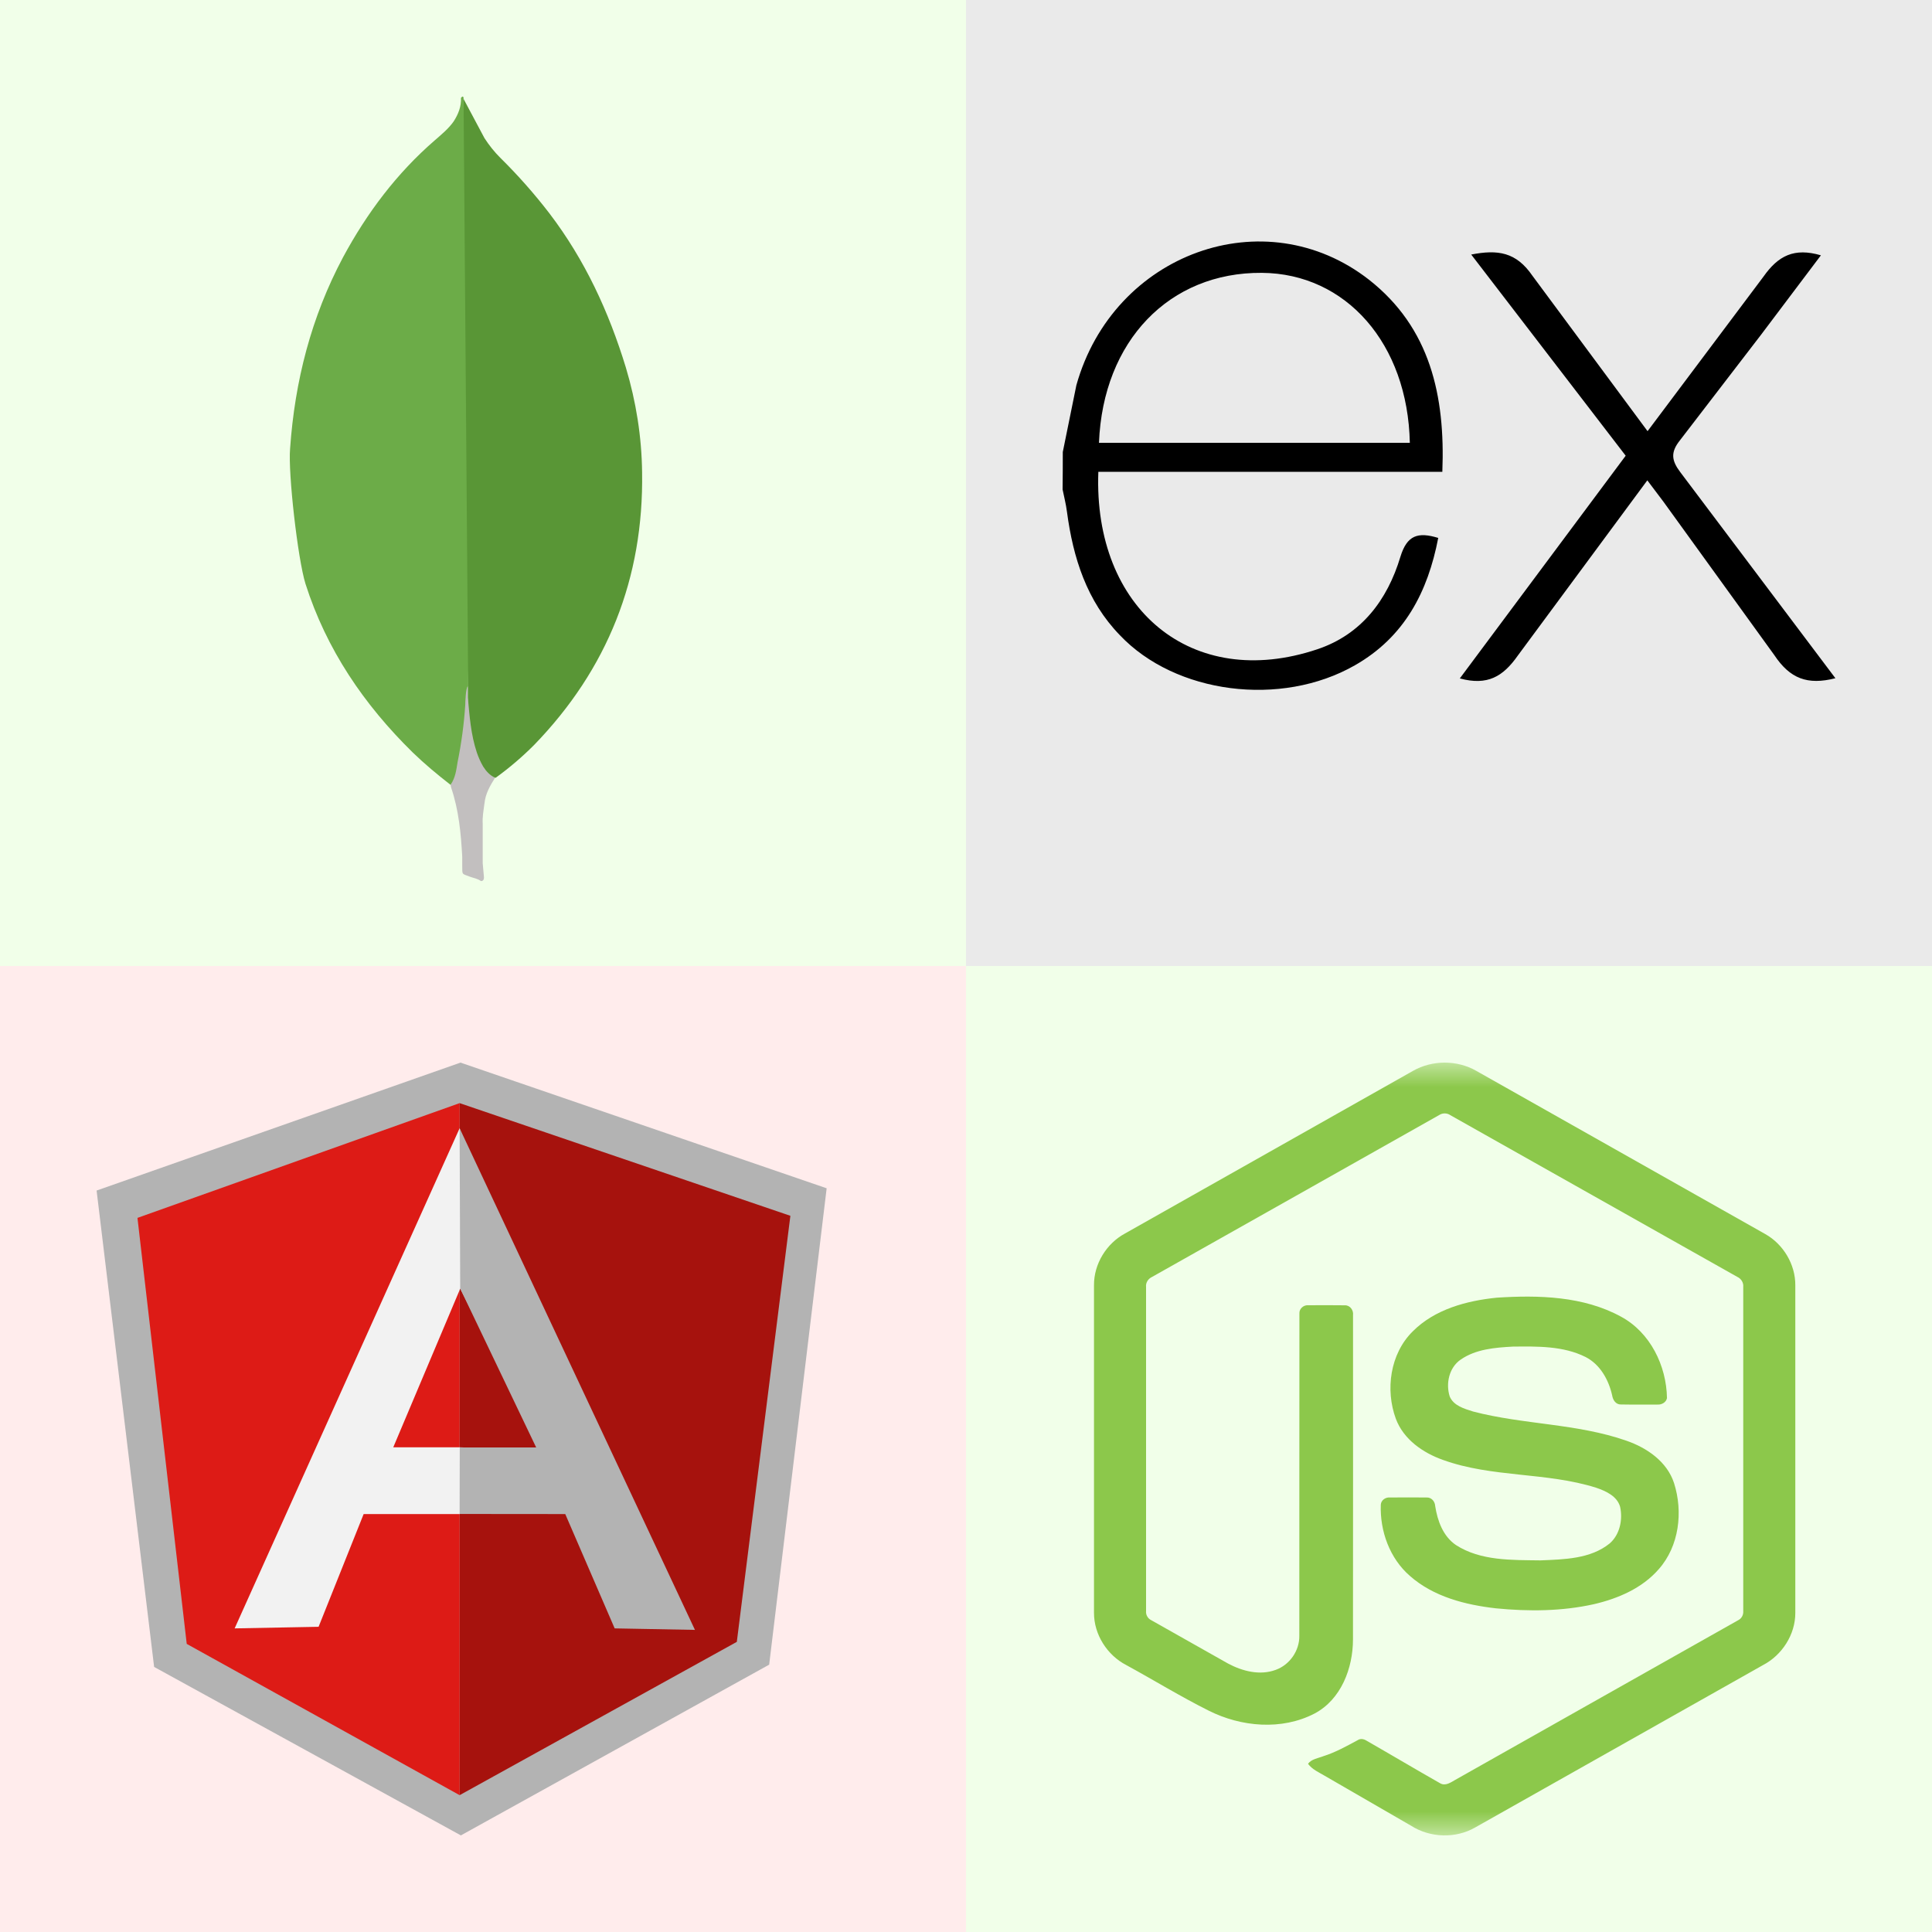 <svg width="40" height="40" viewBox="0 0 40 40" fill="none" xmlns="http://www.w3.org/2000/svg">
<rect x="0" y="0" width="40" height="40" fill="#333333" stroke="none"/>
<g clip-path="url(#clip0_368_973)">
<rect width="40" height="40" fill="white"/>
<rect width="20" height="20" transform="translate(20 20)" fill="#F1FFE9"/>
<mask id="mask0_368_973" style="mask-type:luminance" maskUnits="userSpaceOnUse" x="22" y="22" width="16" height="16">
<path d="M38 22H22V38H38V22Z" fill="white"/>
</mask>
<g mask="url(#mask0_368_973)">
<path d="M29.255 22.171C29.652 21.944 30.168 21.943 30.565 22.171C32.559 23.297 34.554 24.423 36.548 25.55C36.923 25.761 37.173 26.179 37.17 26.611V33.39C37.172 33.84 36.897 34.267 36.501 34.474C34.514 35.594 32.527 36.717 30.54 37.837C30.135 38.069 29.608 38.051 29.215 37.8C28.619 37.455 28.023 37.111 27.427 36.766C27.305 36.693 27.168 36.636 27.081 36.517C27.158 36.415 27.294 36.402 27.404 36.358C27.653 36.279 27.881 36.151 28.11 36.028C28.167 35.989 28.238 36.004 28.293 36.039C28.803 36.331 29.308 36.632 29.819 36.922C29.928 36.984 30.039 36.901 30.132 36.849C32.082 35.746 34.035 34.648 35.985 33.546C36.058 33.511 36.098 33.434 36.092 33.355C36.093 31.119 36.092 28.882 36.092 26.645C36.101 26.556 36.049 26.473 35.968 26.436C33.987 25.321 32.007 24.204 30.027 23.088C29.992 23.064 29.952 23.052 29.91 23.052C29.869 23.052 29.828 23.064 29.793 23.088C27.813 24.204 25.834 25.322 23.853 26.437C23.772 26.474 23.718 26.555 23.728 26.645C23.728 28.882 23.728 31.119 23.728 33.355C23.724 33.394 23.733 33.433 23.752 33.466C23.771 33.5 23.8 33.527 23.835 33.544C24.364 33.843 24.893 34.141 25.422 34.44C25.72 34.6 26.085 34.695 26.414 34.572C26.703 34.468 26.907 34.173 26.901 33.865C26.904 31.642 26.899 29.418 26.903 27.195C26.896 27.097 26.989 27.015 27.085 27.024C27.339 27.023 27.593 27.021 27.847 27.025C27.953 27.023 28.026 27.129 28.013 27.228C28.012 29.466 28.016 31.703 28.012 33.941C28.012 34.537 27.767 35.186 27.216 35.477C26.536 35.83 25.696 35.755 25.025 35.417C24.444 35.127 23.889 34.785 23.319 34.474C22.922 34.269 22.648 33.84 22.65 33.39V26.611C22.646 26.17 22.907 25.745 23.294 25.537C25.281 24.415 27.268 23.293 29.255 22.171Z" fill="#8CC84B"/>
<path d="M30.989 26.867C31.855 26.811 32.783 26.834 33.563 27.261C34.167 27.588 34.502 28.275 34.513 28.946C34.496 29.036 34.401 29.086 34.315 29.08C34.063 29.079 33.812 29.083 33.56 29.078C33.454 29.082 33.392 28.984 33.378 28.89C33.306 28.569 33.131 28.251 32.829 28.096C32.365 27.863 31.827 27.875 31.322 27.88C30.952 27.9 30.555 27.932 30.242 28.149C30.002 28.313 29.929 28.645 30.015 28.913C30.096 29.105 30.317 29.166 30.499 29.224C31.543 29.497 32.65 29.47 33.675 29.829C34.099 29.976 34.514 30.261 34.659 30.705C34.849 31.3 34.766 32.011 34.342 32.489C33.999 32.883 33.499 33.097 33 33.213C32.336 33.361 31.647 33.365 30.973 33.299C30.34 33.227 29.68 33.06 29.191 32.628C28.772 32.265 28.568 31.699 28.588 31.153C28.593 31.061 28.685 30.996 28.773 31.004C29.027 31.002 29.28 31.001 29.533 31.004C29.634 30.997 29.709 31.084 29.714 31.18C29.761 31.485 29.876 31.806 30.143 31.988C30.657 32.32 31.303 32.297 31.893 32.306C32.381 32.285 32.929 32.278 33.327 31.955C33.538 31.771 33.6 31.463 33.543 31.198C33.481 30.975 33.248 30.871 33.047 30.802C32.015 30.476 30.896 30.595 29.875 30.226C29.46 30.079 29.06 29.802 28.9 29.376C28.678 28.774 28.78 28.028 29.248 27.566C29.704 27.107 30.363 26.93 30.989 26.867Z" fill="#8CC84B"/>
</g>
<rect width="20" height="20" transform="translate(0 20)" fill="#FFECEC"/>
<path d="M9.534 22L2 24.649L3.191 34.512L9.542 38L15.925 34.465L17.115 24.602L9.534 22Z" fill="#B3B3B3"/>
<path d="M16.364 25.172L9.516 22.839V37.167L15.255 33.993L16.364 25.172Z" fill="#A6120D"/>
<path d="M2.846 25.215L3.866 34.035L9.516 37.167V22.839L2.846 25.215L2.846 25.215Z" fill="#DD1B16"/>
<path d="M11.401 30.466L9.516 31.347H7.529L6.596 33.681L4.858 33.714L9.516 23.359L11.401 30.466V30.466ZM11.219 30.023L9.529 26.679L8.142 29.965H9.516L11.219 30.023V30.023Z" fill="#F2F2F2"/>
<path d="M9.516 23.359L9.528 26.679L11.101 29.968H9.519L9.516 31.345L11.703 31.347L12.726 33.714L14.388 33.745L9.516 23.359Z" fill="#B3B3B3"/>
<g clip-path="url(#clip1_368_973)">
<rect width="20" height="20" fill="#F1FFE9"/>
<path d="M9.596 2.045L10.03 2.859C10.127 3.009 10.233 3.142 10.357 3.266C10.722 3.626 11.062 4.01 11.374 4.416C12.109 5.38 12.604 6.451 12.958 7.61C13.17 8.317 13.285 9.043 13.294 9.777C13.329 11.971 12.577 13.855 11.061 15.421C10.814 15.669 10.547 15.897 10.264 16.102C10.114 16.102 10.043 15.986 9.981 15.88C9.868 15.684 9.793 15.468 9.759 15.243C9.706 14.978 9.671 14.713 9.688 14.438V14.315C9.676 14.288 9.544 2.107 9.596 2.045Z" fill="#599636"/>
<path d="M9.597 2.017C9.579 1.982 9.561 2.009 9.544 2.026C9.552 2.204 9.49 2.362 9.393 2.513C9.287 2.664 9.146 2.779 9.004 2.903C8.217 3.584 7.598 4.406 7.102 5.327C6.443 6.565 6.103 7.892 6.006 9.289C5.962 9.793 6.165 11.572 6.324 12.085C6.758 13.447 7.536 14.589 8.545 15.579C8.792 15.818 9.057 16.039 9.332 16.252C9.411 16.252 9.42 16.181 9.438 16.128C9.473 16.015 9.5 15.9 9.518 15.783L9.695 14.456L9.597 2.017Z" fill="#6CAC48"/>
<path d="M10.03 16.64C10.048 16.437 10.145 16.269 10.251 16.101C10.145 16.056 10.066 15.969 10.004 15.871C9.95 15.778 9.906 15.68 9.872 15.579C9.748 15.207 9.721 14.818 9.686 14.438V14.208C9.642 14.243 9.633 14.544 9.633 14.589C9.607 14.99 9.553 15.389 9.473 15.783C9.447 15.942 9.429 16.101 9.331 16.243C9.331 16.261 9.331 16.278 9.34 16.305C9.499 16.774 9.543 17.251 9.57 17.738V17.916C9.57 18.128 9.561 18.083 9.737 18.154C9.808 18.18 9.887 18.19 9.958 18.242C10.012 18.242 10.02 18.198 10.02 18.163L9.994 17.871V17.057C9.985 16.915 10.012 16.774 10.029 16.641L10.03 16.64Z" fill="#C2BFBF"/>
</g>
<rect width="20" height="20" transform="translate(20)" fill="#EAEAEA"/>
<path d="M38 14.042C37.418 14.19 37.058 14.048 36.735 13.563L34.438 10.385L34.106 9.945L31.424 13.574C31.117 14.01 30.796 14.2 30.224 14.046L33.658 9.435L30.46 5.27C31.011 5.163 31.39 5.217 31.728 5.71L34.111 8.927L36.511 5.727C36.818 5.291 37.148 5.125 37.7 5.286L36.461 6.93L34.781 9.117C34.581 9.367 34.608 9.538 34.792 9.78L38 14.042ZM22.004 9.358L22.285 7.976C23.05 5.241 26.185 4.104 28.347 5.794C29.61 6.788 29.924 8.194 29.862 9.769H22.74C22.633 12.604 24.674 14.315 27.275 13.442C28.188 13.136 28.725 12.421 28.994 11.527C29.131 11.079 29.357 11.009 29.777 11.137C29.562 12.255 29.078 13.189 28.052 13.774C26.521 14.649 24.335 14.366 23.185 13.15C22.5 12.444 22.217 11.55 22.09 10.594C22.07 10.436 22.03 10.286 22 10.134C22.003 9.876 22.004 9.617 22.004 9.358V9.358ZM22.753 9.168H29.189C29.147 7.118 27.87 5.662 26.126 5.649C24.211 5.634 22.836 7.056 22.753 9.168Z" fill="black"/>
</g>
<defs>
<clipPath id="clip0_368_973">
<rect width="40" height="40" fill="white"/>
</clipPath>
<clipPath id="clip1_368_973">
<rect width="20" height="20" fill="white"/>
</clipPath>
</defs>
</svg>
